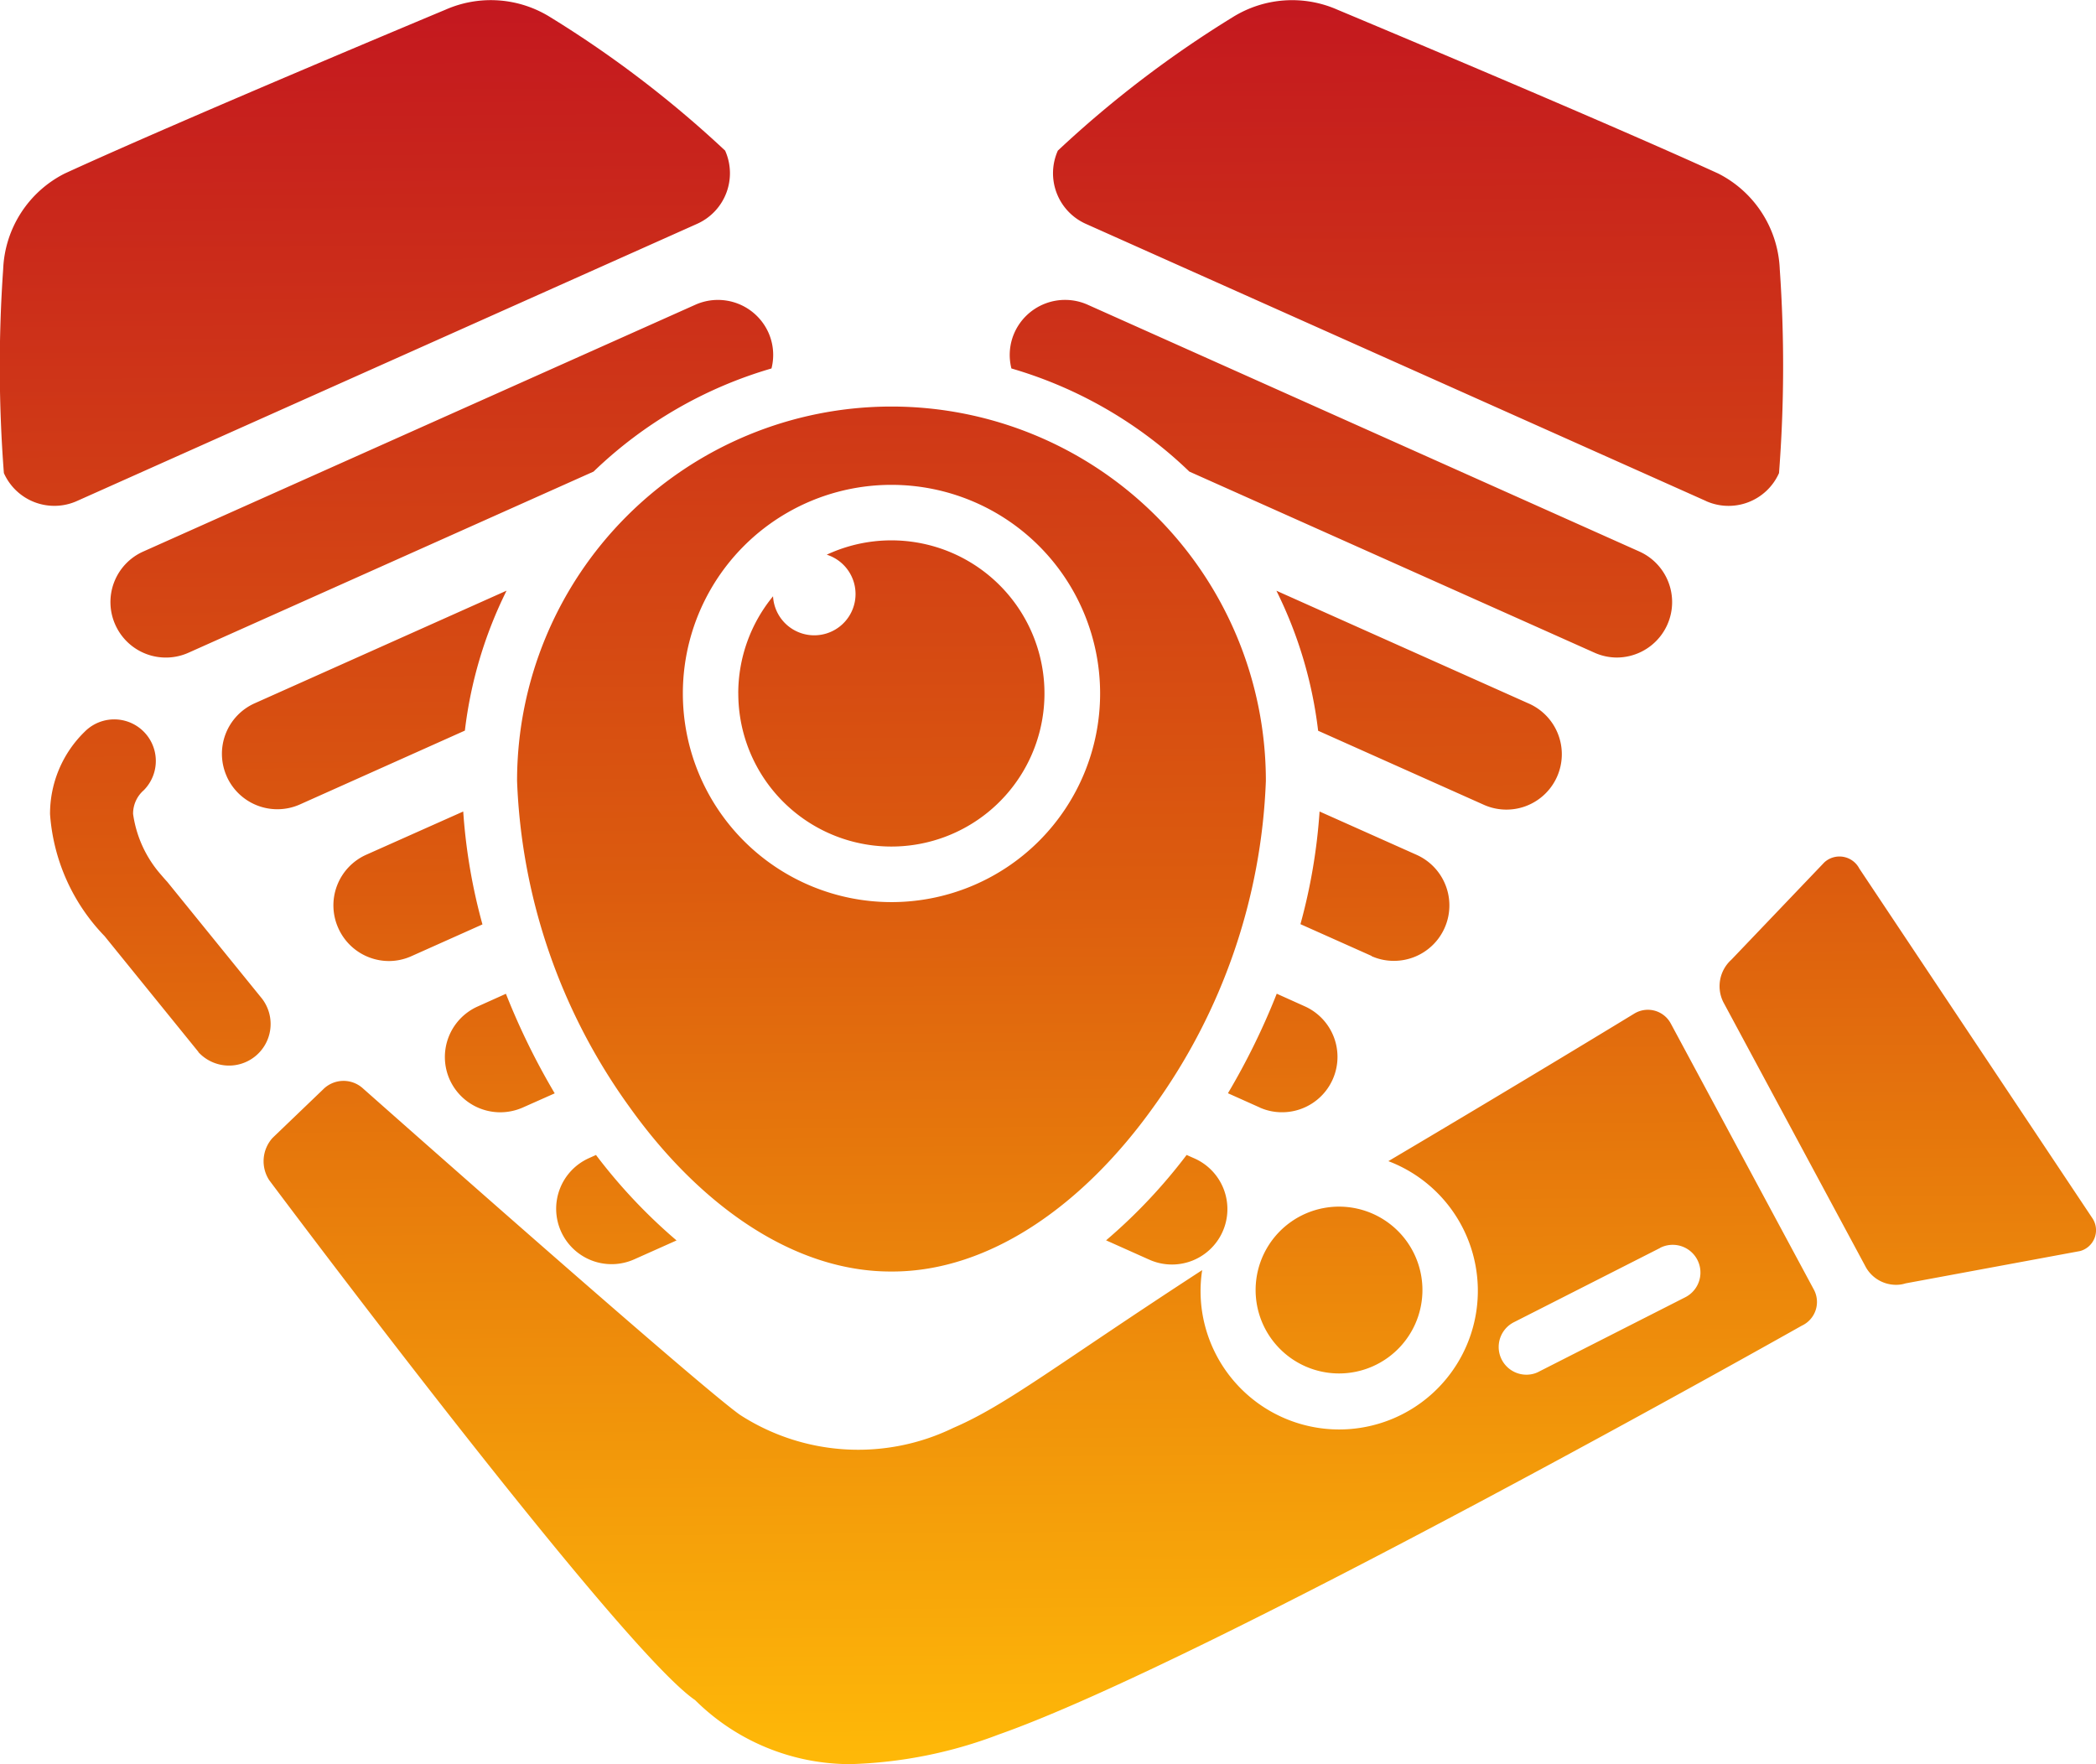 <svg xmlns="http://www.w3.org/2000/svg" xmlns:xlink="http://www.w3.org/1999/xlink" width="59.406" height="50" viewBox="0 0 59.406 50">
  <defs>
    <linearGradient id="linear-gradient" x1="0.771" y1="1" x2="0.762" gradientUnits="objectBoundingBox">
      <stop offset="0" stop-color="#ffba08"/>
      <stop offset="0.5" stop-color="#dc5c0e"/>
      <stop offset="1" stop-color="#c4181f"/>
    </linearGradient>
  </defs>
  <path id="合体_22" data-name="合体 22" d="M19.7,48.184C17.555,46.727,7.631,33.45,7.631,33.45a.985.985,0,0,1,.095-1.2l1.431-1.373a.815.815,0,0,1,1.125-.033s9.47,8.393,10.691,9.256a6.17,6.17,0,0,0,6.048.369c1.507-.647,2.944-1.8,7.052-4.471a3.887,3.887,0,0,0,.109,1.683A3.93,3.93,0,1,0,39.35,32.91c3.851-2.279,6.965-4.179,6.965-4.179a.737.737,0,0,1,1.042.283l4.049,7.53a.74.74,0,0,1-.337,1.028s-16.827,9.5-22.757,11.586A12.785,12.785,0,0,1,24.1,50,6.242,6.242,0,0,1,19.7,48.184ZM47.056,35.368,42.9,37.479a.786.786,0,0,0,.579,1.453.666.666,0,0,0,.133-.054l4.154-2.111a.785.785,0,0,0-.714-1.4ZM35.685,37.235a2.364,2.364,0,1,1,2.266,1.692A2.366,2.366,0,0,1,35.685,37.235ZM52.891,35.93,48.842,28.4a1.01,1.01,0,0,1,.23-1.2l2.635-2.759a.635.635,0,0,1,.991.176l6.611,9.918a.612.612,0,0,1-.355.923l-4.945.916a.861.861,0,0,1-.266.041A.984.984,0,0,1,52.891,35.93Zm-27.624.108c-2.778.011-5.445-1.889-7.421-4.657a16.852,16.852,0,0,1-3.191-9.247,10.611,10.611,0,1,1,21.223,0,16.851,16.851,0,0,1-3.191,9.247c-1.972,2.76-4.629,4.657-7.4,4.657ZM19.354,19.654a5.913,5.913,0,1,0,5.914-5.912A5.911,5.911,0,0,0,19.354,19.654ZM15.9,34.9a1.571,1.571,0,0,1,.792-2.075l.2-.09a15.377,15.377,0,0,0,2.283,2.422l-1.2.536A1.571,1.571,0,0,1,15.9,34.9Zm16.649.791-1.2-.537a15.366,15.366,0,0,0,2.283-2.42l.2.089a1.571,1.571,0,1,1-1.282,2.868Zm3.16-4.3-.906-.406a19.77,19.77,0,0,0,1.383-2.821l.8.36a1.57,1.57,0,0,1-.641,3A1.548,1.548,0,0,1,35.714,31.395ZM12.746,30.6a1.569,1.569,0,0,1,.793-2.074l.8-.36a19.825,19.825,0,0,0,1.383,2.822l-.9.4a1.592,1.592,0,0,1-.639.137A1.573,1.573,0,0,1,12.746,30.6Zm-7.123-.787L2.964,26.532l0,0a5.532,5.532,0,0,1-1.546-3.46,3.25,3.25,0,0,1,.986-2.337A1.178,1.178,0,0,1,4.072,22.4a.878.878,0,0,0-.3.669,3.305,3.305,0,0,0,.8,1.733c.1.117.137.157.137.157l.029.031L7.423,28.3h0a1.179,1.179,0,0,1-1.8,1.52Zm33.25-2.72-2.015-.9A16.051,16.051,0,0,0,37.4,23l2.75,1.228a1.571,1.571,0,0,1-.641,3.005A1.551,1.551,0,0,1,38.874,27.1ZM9.586,26.3a1.571,1.571,0,0,1,.793-2.074L13.129,23a16.1,16.1,0,0,0,.545,3.2l-2.013.9a1.555,1.555,0,0,1-.64.138A1.574,1.574,0,0,1,9.586,26.3Zm11.338-6.651A4.332,4.332,0,0,1,21.91,16.9a1.17,1.17,0,1,0,1.522-1.179,4.339,4.339,0,1,1-2.507,3.93ZM42.034,22.8l-4.675-2.089a12.093,12.093,0,0,0-1.182-3.968l7.139,3.191A1.57,1.57,0,1,1,42.034,22.8ZM6.427,22.005a1.567,1.567,0,0,1,.794-2.073l7.136-3.191a12.109,12.109,0,0,0-1.181,3.966L8.5,22.8a1.571,1.571,0,0,1-2.073-.793ZM45.194,18.5,33.709,13.366a12.152,12.152,0,0,0-5.043-2.923,1.553,1.553,0,0,1,.086-1.013,1.571,1.571,0,0,1,2.074-.794l15.648,7a1.571,1.571,0,0,1-.644,3A1.552,1.552,0,0,1,45.194,18.5ZM3.268,17.707a1.568,1.568,0,0,1,.792-2.075L19.706,8.638a1.569,1.569,0,0,1,2.075.792,1.553,1.553,0,0,1,.085,1.013,12.154,12.154,0,0,0-5.043,2.923L5.342,18.5a1.569,1.569,0,0,1-2.074-.793ZM48.353,14.2,30.774,6.344a1.571,1.571,0,0,1-.792-2.075A30.928,30.928,0,0,1,34.941.485,3.183,3.183,0,0,1,37.913.278s7.42,3.1,10.786,4.64A3.184,3.184,0,0,1,50.443,7.63a39.554,39.554,0,0,1-.021,5.778,1.565,1.565,0,0,1-2.07.793ZM.11,13.408A39.475,39.475,0,0,1,.09,7.629,3.179,3.179,0,0,1,1.834,4.918C5.2,3.374,12.621.277,12.621.277a3.184,3.184,0,0,1,2.971.207,31,31,0,0,1,4.96,3.785,1.571,1.571,0,0,1-.794,2.075L2.181,14.2A1.566,1.566,0,0,1,.11,13.408Z" transform="translate(0 0)" fill="url(#linear-gradient)"/>
</svg>
